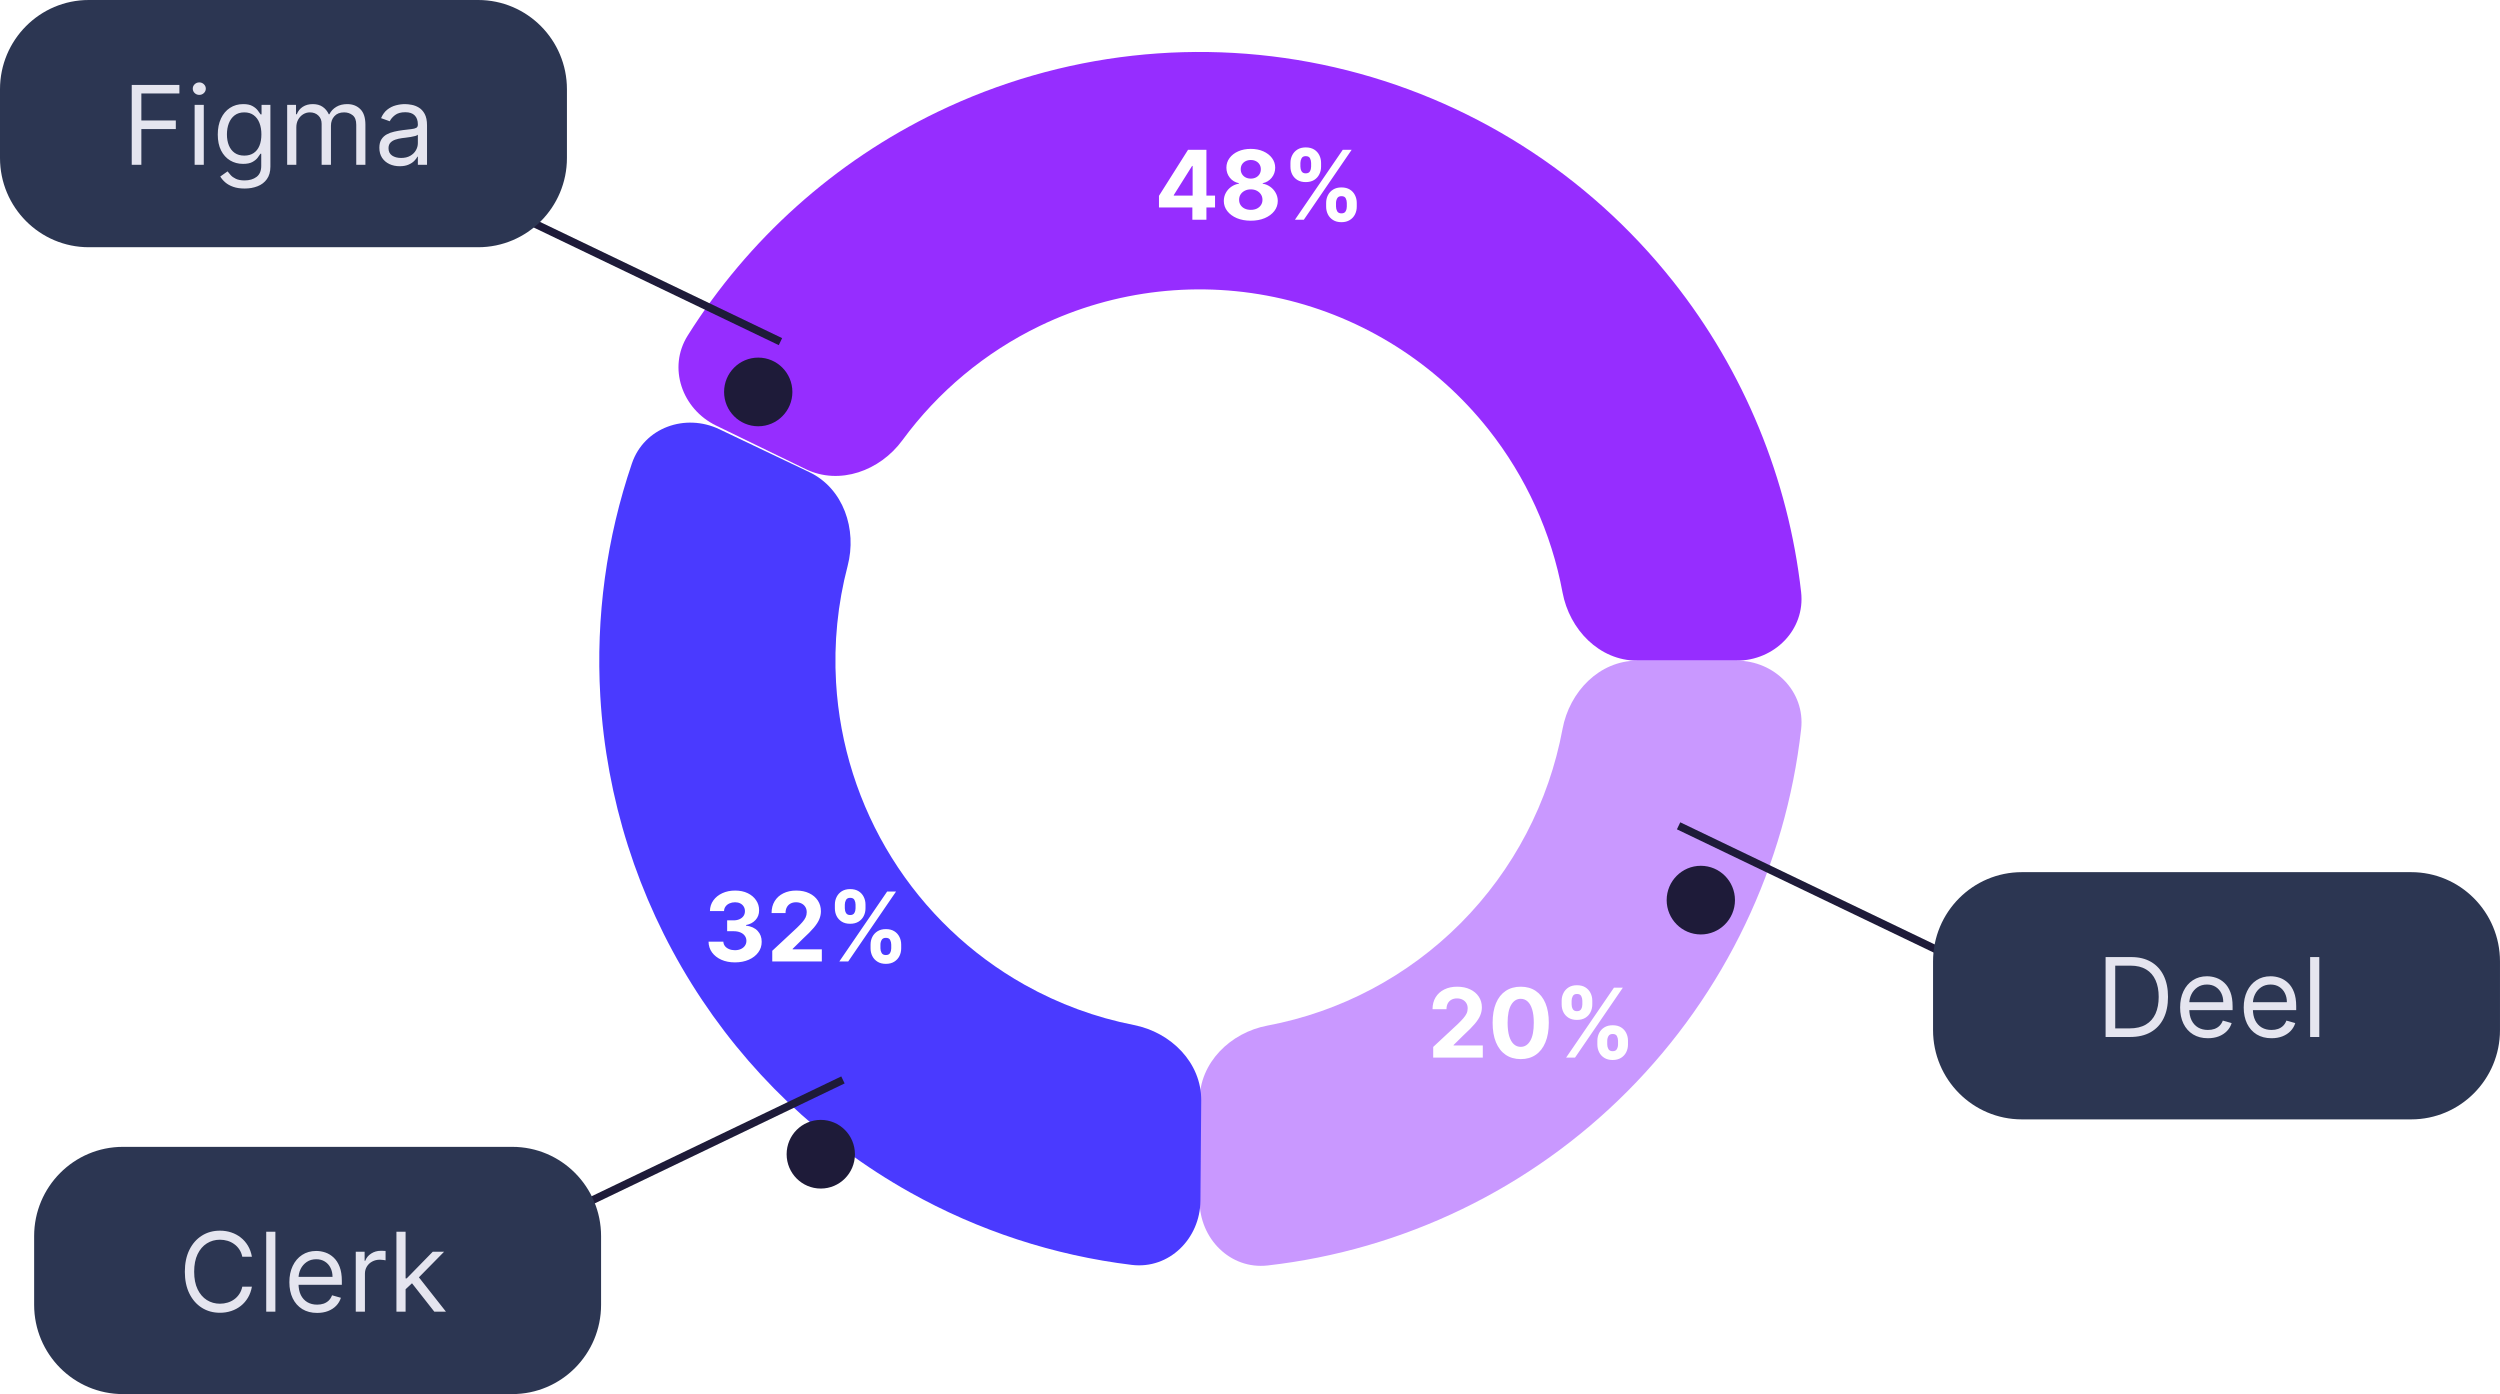 <svg width="321" height="179" viewBox="0 0 321 179" fill="none" xmlns="http://www.w3.org/2000/svg">
<g clip-path="url(#clip0_12898_24972)">
<path d="M222.988 84.827C227.832 84.827 231.81 80.867 231.264 76.028C229.627 61.496 223.957 47.654 214.82 36.124C203.852 22.286 188.539 12.598 171.385 8.646C154.23 4.694 136.249 6.712 120.383 14.368C107.165 20.748 96.065 30.727 88.297 43.092C85.711 47.209 87.577 52.516 91.937 54.636L103.443 60.231C107.803 62.352 112.988 60.451 115.864 56.532C120.437 50.298 126.48 45.242 133.504 41.852C143.182 37.181 154.149 35.951 164.612 38.361C175.075 40.772 184.416 46.681 191.105 55.121C195.961 61.248 199.211 68.446 200.627 76.059C201.518 80.846 205.363 84.827 210.207 84.827H222.988Z" fill="#962DFF"/>
<path d="M148.812 26.638V25.143L152.541 19.238H153.823V21.308H153.064L150.714 25.047V25.117H156.011V26.638H148.812ZM153.099 28.217V26.183L153.134 25.52V19.238H154.904V28.217H153.099ZM160.601 28.339C159.929 28.339 159.332 28.23 158.809 28.011C158.288 27.788 157.88 27.486 157.584 27.103C157.287 26.72 157.138 26.286 157.138 25.801C157.138 25.427 157.223 25.084 157.392 24.771C157.563 24.455 157.795 24.194 158.089 23.986C158.383 23.776 158.712 23.641 159.075 23.583V23.521C158.598 23.425 158.211 23.193 157.915 22.824C157.618 22.453 157.47 22.022 157.47 21.531C157.47 21.067 157.605 20.653 157.876 20.291C158.146 19.925 158.516 19.639 158.987 19.431C159.462 19.221 159.999 19.116 160.601 19.116C161.203 19.116 161.738 19.221 162.209 19.431C162.684 19.642 163.056 19.93 163.326 20.295C163.596 20.657 163.733 21.069 163.735 21.531C163.733 22.025 163.582 22.456 163.282 22.824C162.983 23.193 162.6 23.425 162.131 23.521V23.583C162.489 23.641 162.813 23.776 163.104 23.986C163.397 24.194 163.629 24.455 163.801 24.771C163.976 25.084 164.064 25.427 164.067 25.801C164.064 26.286 163.914 26.72 163.618 27.103C163.322 27.486 162.912 27.788 162.388 28.011C161.868 28.23 161.272 28.339 160.601 28.339ZM160.601 26.945C160.9 26.945 161.162 26.891 161.386 26.783C161.61 26.672 161.784 26.52 161.909 26.327C162.037 26.131 162.101 25.906 162.101 25.652C162.101 25.392 162.036 25.163 161.904 24.964C161.774 24.762 161.596 24.604 161.373 24.49C161.149 24.373 160.891 24.315 160.601 24.315C160.313 24.315 160.055 24.373 159.829 24.49C159.602 24.604 159.424 24.762 159.292 24.964C159.165 25.163 159.101 25.392 159.101 25.652C159.101 25.906 159.163 26.131 159.288 26.327C159.413 26.52 159.589 26.672 159.816 26.783C160.042 26.891 160.304 26.945 160.601 26.945ZM160.601 22.934C160.851 22.934 161.073 22.883 161.268 22.781C161.463 22.678 161.616 22.537 161.726 22.355C161.836 22.174 161.891 21.965 161.891 21.729C161.891 21.495 161.836 21.29 161.726 21.115C161.616 20.936 161.464 20.798 161.272 20.698C161.081 20.596 160.857 20.545 160.601 20.545C160.348 20.545 160.124 20.596 159.929 20.698C159.734 20.798 159.582 20.936 159.471 21.115C159.364 21.29 159.31 21.495 159.31 21.729C159.31 21.965 159.365 22.174 159.476 22.355C159.586 22.537 159.739 22.678 159.933 22.781C160.128 22.883 160.351 22.934 160.601 22.934ZM170.276 26.533V26.06C170.276 25.7 170.351 25.37 170.502 25.069C170.656 24.765 170.878 24.523 171.169 24.341C171.463 24.157 171.82 24.065 172.242 24.065C172.669 24.065 173.028 24.156 173.319 24.337C173.613 24.518 173.833 24.761 173.981 25.065C174.133 25.366 174.208 25.697 174.208 26.06V26.533C174.208 26.893 174.133 27.224 173.981 27.528C173.83 27.829 173.608 28.07 173.315 28.252C173.021 28.436 172.663 28.528 172.242 28.528C171.815 28.528 171.455 28.436 171.165 28.252C170.874 28.07 170.653 27.829 170.502 27.528C170.351 27.224 170.276 26.893 170.276 26.533ZM171.544 26.06V26.533C171.544 26.741 171.594 26.936 171.692 27.121C171.794 27.305 171.977 27.397 172.242 27.397C172.506 27.397 172.687 27.306 172.782 27.125C172.881 26.944 172.93 26.747 172.93 26.533V26.06C172.93 25.846 172.884 25.648 172.791 25.463C172.698 25.279 172.515 25.187 172.242 25.187C171.98 25.187 171.798 25.279 171.696 25.463C171.595 25.648 171.544 25.846 171.544 26.06ZM165.692 21.395V20.922C165.692 20.559 165.769 20.228 165.924 19.927C166.078 19.623 166.3 19.38 166.591 19.199C166.884 19.018 167.239 18.927 167.655 18.927C168.085 18.927 168.445 19.018 168.736 19.199C169.027 19.38 169.248 19.623 169.399 19.927C169.55 20.228 169.626 20.559 169.626 20.922V21.395C169.626 21.758 169.549 22.09 169.394 22.39C169.243 22.691 169.021 22.933 168.728 23.114C168.436 23.292 168.08 23.381 167.655 23.381C167.231 23.381 166.871 23.291 166.578 23.109C166.287 22.925 166.066 22.684 165.915 22.386C165.767 22.085 165.692 21.755 165.692 21.395ZM166.97 20.922V21.395C166.97 21.609 167.019 21.806 167.118 21.987C167.22 22.168 167.399 22.259 167.655 22.259C167.923 22.259 168.104 22.168 168.2 21.987C168.299 21.806 168.348 21.609 168.348 21.395V20.922C168.348 20.709 168.301 20.51 168.208 20.326C168.115 20.142 167.931 20.049 167.655 20.049C167.396 20.049 167.217 20.143 167.118 20.33C167.019 20.517 166.97 20.714 166.97 20.922ZM166.268 28.217L172.408 19.238H173.55L167.41 28.217H166.268Z" fill="white"/>
<path d="M154.023 154.164C154.023 159.034 157.963 163.034 162.776 162.485C180.172 160.504 196.491 152.659 208.992 140.091C221.492 127.523 229.295 111.117 231.266 93.627C231.812 88.788 227.833 84.827 222.989 84.827H210.209C205.365 84.827 201.52 88.808 200.63 93.595C198.883 102.977 194.359 111.69 187.551 118.535C180.743 125.38 172.077 129.928 162.745 131.684C157.983 132.579 154.023 136.445 154.023 141.315V154.164Z" fill="#C998FF"/>
<path d="M184.024 135.793V134.425L187.204 131.466C187.474 131.203 187.7 130.966 187.883 130.756C188.069 130.545 188.21 130.339 188.306 130.138C188.403 129.934 188.45 129.712 188.45 129.476C188.45 129.213 188.391 128.986 188.272 128.796C188.153 128.604 187.989 128.456 187.783 128.353C187.576 128.248 187.343 128.196 187.081 128.196C186.808 128.196 186.57 128.251 186.366 128.362C186.163 128.473 186.006 128.633 185.895 128.84C185.785 129.047 185.729 129.294 185.729 129.581H183.938C183.938 128.994 184.07 128.484 184.334 128.051C184.599 127.619 184.969 127.284 185.446 127.047C185.923 126.81 186.472 126.692 187.094 126.692C187.733 126.692 188.29 126.806 188.764 127.034C189.241 127.259 189.612 127.572 189.876 127.972C190.141 128.373 190.273 128.831 190.273 129.349C190.273 129.688 190.206 130.023 190.072 130.352C189.942 130.683 189.708 131.05 189.37 131.453C189.033 131.853 188.558 132.334 187.945 132.895L186.641 134.179V134.241H190.391V135.793H184.024ZM195.26 135.99C194.51 135.987 193.865 135.802 193.324 135.433C192.786 135.065 192.372 134.532 192.082 133.834C191.793 133.135 191.651 132.295 191.654 131.313C191.654 130.334 191.798 129.499 192.086 128.809C192.376 128.12 192.79 127.595 193.328 127.235C193.869 126.873 194.513 126.692 195.26 126.692C196.007 126.692 196.649 126.873 197.187 127.235C197.728 127.598 198.144 128.124 198.434 128.814C198.725 129.501 198.869 130.334 198.866 131.313C198.866 132.298 198.721 133.14 198.43 133.838C198.142 134.536 197.729 135.07 197.191 135.438C196.654 135.806 196.01 135.99 195.26 135.99ZM195.26 134.416C195.772 134.416 196.18 134.158 196.485 133.64C196.791 133.123 196.942 132.347 196.939 131.313C196.939 130.632 196.869 130.065 196.729 129.612C196.592 129.158 196.398 128.818 196.145 128.591C195.895 128.362 195.601 128.248 195.26 128.248C194.752 128.248 194.345 128.504 194.039 129.016C193.734 129.527 193.58 130.292 193.577 131.313C193.577 132.002 193.646 132.578 193.781 133.04C193.922 133.499 194.117 133.843 194.371 134.074C194.623 134.303 194.92 134.416 195.26 134.416ZM205.1 134.11V133.636C205.1 133.276 205.176 132.947 205.327 132.645C205.481 132.342 205.703 132.099 205.994 131.918C206.287 131.733 206.645 131.642 207.067 131.642C207.494 131.642 207.853 131.732 208.144 131.913C208.437 132.095 208.658 132.337 208.806 132.641C208.958 132.942 209.033 133.274 209.033 133.636V134.11C209.033 134.469 208.958 134.801 208.806 135.104C208.655 135.406 208.433 135.647 208.14 135.828C207.846 136.012 207.488 136.104 207.067 136.104C206.639 136.104 206.28 136.012 205.99 135.828C205.699 135.647 205.478 135.406 205.327 135.104C205.176 134.801 205.1 134.469 205.1 134.11ZM206.369 133.636V134.11C206.369 134.317 206.419 134.513 206.517 134.697C206.619 134.881 206.802 134.973 207.067 134.973C207.331 134.973 207.512 134.883 207.607 134.701C207.706 134.52 207.756 134.323 207.756 134.11V133.636C207.756 133.423 207.709 133.224 207.616 133.04C207.523 132.856 207.34 132.764 207.067 132.764C206.805 132.764 206.623 132.856 206.522 133.04C206.42 133.224 206.369 133.423 206.369 133.636ZM200.517 128.972V128.498C200.517 128.136 200.594 127.804 200.749 127.503C200.902 127.199 201.125 126.957 201.415 126.775C201.709 126.594 202.064 126.503 202.48 126.503C202.91 126.503 203.27 126.594 203.561 126.775C203.852 126.957 204.073 127.199 204.224 127.503C204.375 127.804 204.451 128.136 204.451 128.498V128.972C204.451 129.334 204.374 129.665 204.219 129.967C204.068 130.268 203.846 130.509 203.553 130.69C203.262 130.868 202.904 130.957 202.48 130.957C202.056 130.957 201.696 130.867 201.403 130.686C201.112 130.501 200.891 130.261 200.74 129.963C200.592 129.661 200.517 129.331 200.517 128.972ZM201.795 128.498V128.972C201.795 129.185 201.844 129.382 201.943 129.563C202.045 129.745 202.224 129.836 202.48 129.836C202.747 129.836 202.929 129.745 203.025 129.563C203.124 129.382 203.173 129.185 203.173 128.972V128.498C203.173 128.285 203.126 128.086 203.033 127.902C202.941 127.718 202.755 127.626 202.48 127.626C202.221 127.626 202.042 127.719 201.943 127.906C201.844 128.093 201.795 128.291 201.795 128.498ZM201.093 135.793L207.233 126.815H208.375L202.235 135.793H201.093Z" fill="white"/>
<path d="M92.369 55.115C87.991 53.029 82.71 54.893 81.14 59.5C77.876 69.082 76.486 79.237 77.079 89.404C77.844 102.513 81.882 115.218 88.82 126.343C95.759 137.469 105.374 146.658 116.777 153.062C125.62 158.027 135.319 161.193 145.319 162.413C150.128 162.999 154.097 159.032 154.136 154.162L154.238 141.313C154.275 136.443 150.346 132.546 145.592 131.613C140.692 130.651 135.954 128.912 131.562 126.445C124.606 122.54 118.743 116.935 114.51 110.149C110.278 103.363 107.815 95.614 107.349 87.618C107.054 82.57 107.562 77.525 108.835 72.671C110.07 67.962 108.293 62.708 103.917 60.622L92.369 55.115Z" fill="#4A3AFF"/>
<path d="M94.365 123.571C93.713 123.571 93.133 123.459 92.624 123.233C92.118 123.006 91.719 122.692 91.426 122.295C91.134 121.894 90.985 121.433 90.977 120.91H92.877C92.889 121.129 92.96 121.322 93.091 121.489C93.225 121.652 93.403 121.779 93.624 121.87C93.844 121.961 94.093 122.006 94.369 122.006C94.657 122.006 94.911 121.954 95.132 121.852C95.353 121.75 95.526 121.609 95.65 121.427C95.776 121.246 95.838 121.037 95.838 120.8C95.838 120.56 95.771 120.349 95.637 120.164C95.507 119.978 95.318 119.831 95.071 119.726C94.827 119.621 94.536 119.568 94.199 119.568H93.366V118.174H94.199C94.484 118.174 94.735 118.125 94.953 118.025C95.174 117.926 95.345 117.789 95.468 117.613C95.59 117.435 95.65 117.227 95.65 116.991C95.65 116.766 95.597 116.569 95.489 116.399C95.385 116.226 95.236 116.092 95.044 115.995C94.856 115.899 94.635 115.851 94.382 115.851C94.126 115.851 93.892 115.898 93.68 115.991C93.467 116.082 93.297 116.212 93.17 116.382C93.042 116.551 92.974 116.749 92.965 116.978H91.156C91.164 116.46 91.311 116.004 91.596 115.61C91.881 115.215 92.264 114.907 92.746 114.685C93.232 114.46 93.781 114.347 94.391 114.347C95.007 114.347 95.546 114.46 96.008 114.685C96.47 114.91 96.829 115.214 97.085 115.597C97.344 115.977 97.472 116.404 97.469 116.877C97.472 117.38 97.317 117.799 97.003 118.135C96.691 118.471 96.286 118.685 95.786 118.775V118.845C96.443 118.93 96.943 119.159 97.286 119.533C97.632 119.904 97.803 120.369 97.8 120.927C97.803 121.439 97.656 121.894 97.36 122.291C97.067 122.688 96.661 123.001 96.143 123.229C95.626 123.457 95.033 123.571 94.365 123.571ZM99.158 123.448V122.081L102.336 119.121C102.606 118.859 102.833 118.621 103.017 118.411C103.203 118.201 103.344 117.994 103.439 117.793C103.535 117.589 103.583 117.367 103.583 117.131C103.583 116.868 103.524 116.642 103.404 116.451C103.285 116.259 103.123 116.111 102.916 116.009C102.71 115.904 102.476 115.851 102.214 115.851C101.941 115.851 101.703 115.906 101.499 116.017C101.296 116.129 101.139 116.288 101.028 116.495C100.918 116.703 100.863 116.95 100.863 117.236H99.07C99.07 116.649 99.202 116.139 99.467 115.706C99.731 115.274 100.102 114.939 100.579 114.703C101.056 114.466 101.606 114.347 102.227 114.347C102.867 114.347 103.424 114.461 103.897 114.69C104.373 114.914 104.744 115.227 105.009 115.628C105.273 116.028 105.406 116.487 105.406 117.004C105.406 117.343 105.339 117.678 105.205 118.008C105.074 118.338 104.84 118.705 104.503 119.108C104.167 119.508 103.691 119.989 103.077 120.551L101.774 121.835V121.896H105.523V123.448H99.158ZM111.779 121.765V121.291C111.779 120.932 111.855 120.602 112.006 120.3C112.16 119.997 112.383 119.754 112.673 119.573C112.967 119.388 113.325 119.297 113.747 119.297C114.174 119.297 114.532 119.388 114.823 119.568C115.116 119.75 115.337 119.993 115.486 120.296C115.637 120.597 115.713 120.929 115.713 121.291V121.765C115.713 122.125 115.637 122.456 115.486 122.76C115.335 123.061 115.112 123.302 114.819 123.483C114.525 123.668 114.168 123.759 113.747 123.759C113.319 123.759 112.96 123.668 112.67 123.483C112.378 123.302 112.157 123.061 112.006 122.76C111.855 122.456 111.779 122.125 111.779 121.765ZM113.048 121.291V121.765C113.048 121.972 113.098 122.168 113.197 122.352C113.298 122.536 113.482 122.628 113.747 122.628C114.011 122.628 114.191 122.538 114.287 122.357C114.386 122.176 114.435 121.978 114.435 121.765V121.291C114.435 121.078 114.389 120.88 114.296 120.695C114.203 120.511 114.019 120.419 113.747 120.419C113.484 120.419 113.303 120.511 113.201 120.695C113.099 120.88 113.048 121.078 113.048 121.291ZM107.197 116.627V116.153C107.197 115.791 107.274 115.459 107.428 115.159C107.582 114.854 107.805 114.612 108.095 114.43C108.389 114.25 108.743 114.159 109.159 114.159C109.589 114.159 109.95 114.25 110.24 114.43C110.531 114.612 110.752 114.854 110.903 115.159C111.054 115.459 111.13 115.791 111.13 116.153V116.627C111.13 116.989 111.053 117.321 110.899 117.622C110.748 117.923 110.525 118.165 110.231 118.345C109.941 118.523 109.583 118.613 109.159 118.613C108.734 118.613 108.375 118.523 108.082 118.341C107.791 118.157 107.57 117.916 107.419 117.618C107.271 117.316 107.197 116.987 107.197 116.627ZM108.475 116.153V116.627C108.475 116.84 108.524 117.038 108.623 117.218C108.725 117.4 108.903 117.491 109.159 117.491C109.426 117.491 109.608 117.4 109.704 117.218C109.803 117.038 109.852 116.84 109.852 116.627V116.153C109.852 115.94 109.806 115.741 109.713 115.557C109.62 115.373 109.435 115.281 109.159 115.281C108.9 115.281 108.722 115.375 108.623 115.562C108.524 115.749 108.475 115.946 108.475 116.153ZM107.772 123.448L113.911 114.47H115.054L108.915 123.448H107.772Z" fill="white"/>
<g filter="url(#filter0_d_12898_24972)">
<path d="M97.357 46.734C94.935 46.734 92.972 44.76 92.972 42.325C92.972 39.89 94.935 37.916 97.357 37.916C99.779 37.916 101.742 39.89 101.742 42.325C101.742 44.76 99.779 46.734 97.357 46.734Z" fill="#1E1B39"/>
</g>
<path d="M100.21 43.867L64.578 26.763" stroke="#1E1B39"/>
<path d="M0 11.463C0 5.132 5.105 0 11.402 0H61.393C67.69 0 72.795 5.132 72.795 11.463V20.281C72.795 26.612 67.69 31.744 61.393 31.744H11.402C5.105 31.744 0 26.612 0 20.281V11.463Z" fill="#2C3652"/>
<path d="M16.914 21.162V10.902H23.034V12.004H18.15V15.471H22.575V16.573H18.15V21.162H16.914ZM24.991 21.162V13.467H26.167V21.162H24.991ZM25.589 12.184C25.359 12.184 25.162 12.106 24.996 11.949C24.833 11.792 24.752 11.603 24.752 11.383C24.752 11.162 24.833 10.973 24.996 10.816C25.162 10.659 25.359 10.581 25.589 10.581C25.818 10.581 26.014 10.659 26.177 10.816C26.343 10.973 26.426 11.162 26.426 11.383C26.426 11.603 26.343 11.792 26.177 11.949C26.014 12.106 25.818 12.184 25.589 12.184ZM31.41 24.208C30.842 24.208 30.354 24.135 29.945 23.988C29.537 23.844 29.196 23.654 28.924 23.417C28.655 23.183 28.44 22.933 28.281 22.665L29.218 22.004C29.324 22.144 29.459 22.305 29.621 22.485C29.784 22.669 30.007 22.827 30.289 22.961C30.575 23.098 30.948 23.166 31.41 23.166C32.028 23.166 32.538 23.016 32.94 22.715C33.342 22.415 33.543 21.944 33.543 21.303V19.739H33.444C33.357 19.88 33.234 20.053 33.075 20.261C32.919 20.464 32.693 20.646 32.397 20.807C32.105 20.964 31.709 21.042 31.211 21.042C30.593 21.042 30.038 20.895 29.547 20.601C29.058 20.307 28.671 19.88 28.385 19.319C28.103 18.758 27.962 18.076 27.962 17.274C27.962 16.486 28.1 15.8 28.375 15.215C28.651 14.627 29.035 14.173 29.527 13.853C30.018 13.529 30.586 13.367 31.231 13.367C31.729 13.367 32.124 13.45 32.417 13.617C32.713 13.781 32.938 13.968 33.095 14.178C33.254 14.385 33.377 14.556 33.463 14.689H33.583V13.467H34.719V21.383C34.719 22.044 34.57 22.582 34.271 22.996C33.975 23.413 33.576 23.719 33.075 23.913C32.576 24.11 32.022 24.208 31.41 24.208ZM31.37 19.98C31.842 19.98 32.241 19.871 32.566 19.654C32.892 19.437 33.139 19.125 33.309 18.717C33.478 18.31 33.563 17.822 33.563 17.255C33.563 16.7 33.48 16.211 33.314 15.787C33.148 15.362 32.902 15.03 32.576 14.79C32.251 14.549 31.849 14.429 31.37 14.429C30.872 14.429 30.457 14.556 30.125 14.81C29.796 15.063 29.548 15.404 29.382 15.832C29.219 16.259 29.138 16.733 29.138 17.255C29.138 17.789 29.221 18.262 29.387 18.672C29.557 19.08 29.806 19.401 30.135 19.634C30.467 19.865 30.879 19.98 31.37 19.98ZM36.872 21.162V13.467H38.008V14.669H38.108C38.267 14.258 38.525 13.94 38.88 13.712C39.236 13.482 39.663 13.367 40.161 13.367C40.666 13.367 41.086 13.482 41.422 13.712C41.76 13.94 42.025 14.258 42.214 14.669H42.294C42.49 14.272 42.784 13.956 43.176 13.722C43.568 13.485 44.038 13.367 44.586 13.367C45.27 13.367 45.83 13.582 46.265 14.013C46.7 14.441 46.918 15.107 46.918 16.012V21.162H45.742V16.012C45.742 15.444 45.588 15.038 45.279 14.794C44.97 14.551 44.606 14.429 44.187 14.429C43.649 14.429 43.232 14.592 42.937 14.92C42.641 15.244 42.493 15.655 42.493 16.152V21.162H41.297V15.892C41.297 15.454 41.156 15.102 40.873 14.835C40.591 14.564 40.227 14.429 39.782 14.429C39.477 14.429 39.191 14.511 38.925 14.674C38.663 14.838 38.45 15.065 38.287 15.356C38.128 15.643 38.048 15.975 38.048 16.353V21.162H36.872ZM51.321 21.343C50.836 21.343 50.396 21.251 50 21.067C49.605 20.88 49.291 20.611 49.058 20.261C48.826 19.907 48.709 19.479 48.709 18.978C48.709 18.537 48.796 18.18 48.969 17.906C49.142 17.628 49.372 17.411 49.661 17.255C49.95 17.098 50.269 16.981 50.618 16.904C50.97 16.824 51.324 16.76 51.68 16.713C52.145 16.653 52.522 16.608 52.811 16.578C53.103 16.545 53.316 16.49 53.449 16.413C53.585 16.336 53.653 16.202 53.653 16.012V15.972C53.653 15.477 53.518 15.093 53.249 14.82C52.983 14.546 52.58 14.409 52.038 14.409C51.477 14.409 51.037 14.532 50.718 14.78C50.399 15.027 50.175 15.29 50.045 15.571L48.929 15.17C49.128 14.703 49.394 14.339 49.726 14.078C50.062 13.814 50.427 13.63 50.822 13.527C51.221 13.42 51.613 13.367 51.998 13.367C52.244 13.367 52.527 13.397 52.846 13.457C53.168 13.514 53.478 13.632 53.778 13.813C54.08 13.993 54.331 14.265 54.53 14.629C54.729 14.993 54.829 15.481 54.829 16.092V21.162H53.653V20.12H53.593C53.513 20.287 53.38 20.466 53.194 20.656C53.008 20.847 52.761 21.009 52.452 21.142C52.143 21.276 51.766 21.343 51.321 21.343ZM51.5 20.281C51.965 20.281 52.357 20.189 52.676 20.005C52.998 19.821 53.241 19.584 53.404 19.294C53.57 19.003 53.653 18.697 53.653 18.377V17.294C53.603 17.355 53.493 17.41 53.324 17.46C53.158 17.507 52.965 17.548 52.746 17.585C52.53 17.619 52.319 17.649 52.113 17.675C51.91 17.699 51.746 17.719 51.62 17.735C51.314 17.776 51.029 17.841 50.763 17.931C50.5 18.018 50.288 18.15 50.125 18.327C49.965 18.5 49.886 18.738 49.886 19.038C49.886 19.449 50.037 19.759 50.339 19.97C50.645 20.177 51.032 20.281 51.5 20.281Z" fill="#E5E5EF"/>
<g filter="url(#filter1_d_12898_24972)">
<path d="M105.388 135.793C102.966 135.793 101.003 137.767 101.003 140.202C101.003 142.637 102.966 144.611 105.388 144.611C107.81 144.611 109.773 142.637 109.773 140.202C109.773 137.767 107.81 135.793 105.388 135.793Z" fill="#1E1B39"/>
</g>
<path d="M108.234 138.661L72.602 155.765" stroke="#1E1B39"/>
<path d="M4.383 158.719C4.383 152.388 9.488 147.256 15.784 147.256H65.776C72.073 147.256 77.178 152.388 77.178 158.719V167.537C77.178 173.868 72.073 179 65.776 179H15.784C9.488 179 4.383 173.868 4.383 167.537V158.719Z" fill="#2C3652"/>
<path d="M32.345 161.364H31.11C31.037 161.007 30.909 160.693 30.726 160.423C30.547 160.152 30.327 159.924 30.068 159.741C29.812 159.554 29.528 159.414 29.216 159.32C28.904 159.227 28.578 159.18 28.239 159.18C27.621 159.18 27.062 159.337 26.56 159.651C26.061 159.965 25.665 160.428 25.369 161.039C25.076 161.65 24.93 162.4 24.93 163.288C24.93 164.176 25.076 164.927 25.369 165.538C25.665 166.149 26.061 166.612 26.56 166.926C27.062 167.24 27.621 167.397 28.239 167.397C28.578 167.397 28.904 167.35 29.216 167.256C29.528 167.163 29.812 167.025 30.068 166.84C30.327 166.653 30.547 166.425 30.726 166.154C30.909 165.88 31.037 165.566 31.11 165.212H32.345C32.252 165.736 32.083 166.206 31.837 166.62C31.591 167.034 31.286 167.387 30.92 167.677C30.555 167.964 30.145 168.183 29.689 168.333C29.238 168.484 28.754 168.559 28.239 168.559C27.369 168.559 26.595 168.345 25.917 167.918C25.239 167.49 24.706 166.883 24.317 166.094C23.929 165.306 23.734 164.37 23.734 163.288C23.734 162.206 23.929 161.271 24.317 160.483C24.706 159.694 25.239 159.087 25.917 158.659C26.595 158.231 27.369 158.018 28.239 158.018C28.754 158.018 29.238 158.093 29.689 158.243C30.145 158.394 30.555 158.614 30.92 158.904C31.286 159.192 31.591 159.543 31.837 159.956C32.083 160.367 32.252 160.837 32.345 161.364ZM35.359 158.158V168.419H34.183V158.158H35.359ZM40.722 168.579C39.985 168.579 39.349 168.415 38.814 168.088C38.282 167.757 37.872 167.296 37.583 166.705C37.297 166.111 37.154 165.419 37.154 164.631C37.154 163.843 37.297 163.148 37.583 162.547C37.872 161.942 38.274 161.471 38.789 161.134C39.307 160.793 39.912 160.623 40.603 160.623C41.001 160.623 41.395 160.69 41.784 160.823C42.172 160.957 42.526 161.174 42.845 161.475C43.164 161.772 43.418 162.166 43.608 162.657C43.797 163.148 43.892 163.752 43.892 164.471V164.972H37.991V163.95H42.696C42.696 163.515 42.609 163.128 42.437 162.788C42.267 162.446 42.025 162.177 41.709 161.981C41.397 161.783 41.028 161.685 40.603 161.685C40.134 161.685 39.729 161.802 39.387 162.035C39.048 162.266 38.787 162.567 38.604 162.937C38.422 163.309 38.33 163.706 38.33 164.13V164.811C38.33 165.392 38.43 165.885 38.629 166.289C38.832 166.69 39.113 166.995 39.471 167.206C39.83 167.413 40.247 167.517 40.722 167.517C41.031 167.517 41.31 167.473 41.559 167.387C41.812 167.296 42.029 167.163 42.212 166.986C42.395 166.805 42.536 166.582 42.636 166.315L43.772 166.635C43.652 167.023 43.451 167.363 43.169 167.657C42.887 167.948 42.538 168.174 42.123 168.338C41.707 168.499 41.24 168.579 40.722 168.579ZM45.681 168.419V160.723H46.817V161.886H46.897C47.036 161.505 47.288 161.196 47.654 160.959C48.019 160.722 48.431 160.603 48.89 160.603C48.976 160.603 49.084 160.604 49.214 160.608C49.343 160.611 49.441 160.617 49.508 160.623V161.826C49.468 161.815 49.377 161.8 49.234 161.781C49.094 161.757 48.946 161.745 48.79 161.745C48.418 161.745 48.086 161.824 47.793 161.981C47.504 162.134 47.275 162.348 47.106 162.622C46.94 162.893 46.857 163.201 46.857 163.549V168.419H45.681ZM51.998 165.613L51.978 164.15H52.217L55.566 160.723H57.021L53.453 164.35H53.353L51.998 165.613ZM50.902 168.419V158.158H52.078V168.419H50.902ZM55.765 168.419L52.775 164.611L53.613 163.789L57.26 168.419H55.765Z" fill="#E5E5EF"/>
<g filter="url(#filter2_d_12898_24972)">
<path d="M218.385 103.168C220.807 103.168 222.77 105.142 222.77 107.576C222.77 110.011 220.807 111.985 218.385 111.985C215.963 111.985 214 110.011 214 107.576C214 105.142 215.963 103.168 218.385 103.168Z" fill="#1E1B39"/>
</g>
<path d="M215.531 106.035L251.163 123.139" stroke="#1E1B39"/>
<path d="M248.203 123.448C248.203 117.117 253.308 111.985 259.605 111.985H309.597C315.894 111.985 320.998 117.117 320.998 123.448V132.266C320.998 138.597 315.894 143.729 309.597 143.729H259.605C253.308 143.729 248.203 138.597 248.203 132.266V123.448Z" fill="#2C3652"/>
<path d="M273.509 133.148H270.359V122.888H273.648C274.638 122.888 275.485 123.093 276.189 123.503C276.894 123.911 277.434 124.497 277.809 125.262C278.184 126.023 278.372 126.936 278.372 127.998C278.372 129.066 278.183 129.987 277.804 130.758C277.426 131.526 276.874 132.117 276.15 132.532C275.425 132.943 274.545 133.148 273.509 133.148ZM271.595 132.046H273.429C274.273 132.046 274.972 131.882 275.527 131.555C276.081 131.228 276.495 130.762 276.768 130.157C277.04 129.552 277.176 128.833 277.176 127.998C277.176 127.17 277.042 126.456 276.772 125.858C276.503 125.257 276.101 124.796 275.566 124.476C275.031 124.151 274.366 123.99 273.568 123.99H271.595V132.046ZM283.495 133.309C282.757 133.309 282.122 133.144 281.587 132.817C281.055 132.487 280.645 132.026 280.355 131.435C280.07 130.84 279.927 130.148 279.927 129.361C279.927 128.572 280.07 127.878 280.355 127.276C280.645 126.671 281.046 126.201 281.561 125.864C282.079 125.522 282.685 125.352 283.376 125.352C283.774 125.352 284.168 125.419 284.556 125.552C284.945 125.686 285.299 125.903 285.617 126.204C285.937 126.501 286.191 126.895 286.38 127.387C286.57 127.878 286.665 128.482 286.665 129.2V129.701H280.764V128.679H285.468C285.468 128.244 285.382 127.857 285.21 127.517C285.039 127.176 284.797 126.907 284.482 126.71C284.169 126.513 283.801 126.415 283.376 126.415C282.907 126.415 282.501 126.531 282.159 126.765C281.821 126.996 281.56 127.297 281.377 127.667C281.194 128.038 281.103 128.435 281.103 128.859V129.541C281.103 130.122 281.202 130.615 281.402 131.019C281.605 131.42 281.886 131.725 282.244 131.936C282.603 132.143 283.02 132.246 283.495 132.246C283.804 132.246 284.083 132.203 284.333 132.116C284.584 132.026 284.803 131.892 284.985 131.715C285.167 131.534 285.309 131.311 285.409 131.044L286.544 131.364C286.425 131.752 286.224 132.093 285.942 132.386C285.659 132.677 285.31 132.904 284.896 133.068C284.48 133.228 284.013 133.309 283.495 133.309ZM291.663 133.309C290.925 133.309 290.289 133.144 289.754 132.817C289.222 132.487 288.813 132.026 288.523 131.435C288.237 130.84 288.094 130.148 288.094 129.361C288.094 128.572 288.237 127.878 288.523 127.276C288.813 126.671 289.214 126.201 289.729 125.864C290.247 125.522 290.852 125.352 291.543 125.352C291.942 125.352 292.336 125.419 292.724 125.552C293.113 125.686 293.466 125.903 293.785 126.204C294.105 126.501 294.358 126.895 294.548 127.387C294.737 127.878 294.832 128.482 294.832 129.2V129.701H288.932V128.679H293.636C293.636 128.244 293.549 127.857 293.377 127.517C293.207 127.176 292.964 126.907 292.65 126.71C292.336 126.513 291.968 126.415 291.543 126.415C291.074 126.415 290.669 126.531 290.327 126.765C289.988 126.996 289.727 127.297 289.545 127.667C289.362 128.038 289.27 128.435 289.27 128.859V129.541C289.27 130.122 289.37 130.615 289.569 131.019C289.772 131.42 290.053 131.725 290.411 131.936C290.77 132.143 291.188 132.246 291.663 132.246C291.972 132.246 292.251 132.203 292.5 132.116C292.752 132.026 292.97 131.892 293.152 131.715C293.335 131.534 293.477 131.311 293.576 131.044L294.712 131.364C294.592 131.752 294.391 132.093 294.109 132.386C293.827 132.677 293.478 132.904 293.063 133.068C292.648 133.228 292.18 133.309 291.663 133.309ZM297.797 122.888V133.148H296.621V122.888H297.797Z" fill="#E5E5EF"/>
</g>
<defs>
<filter id="filter0_d_12898_24972" x="62.969" y="15.916" width="68.773" height="68.818" filterUnits="userSpaceOnUse" color-interpolation-filters="sRGB">
<feFlood flood-opacity="0" result="BackgroundImageFix"/>
<feColorMatrix in="SourceAlpha" type="matrix" values="0 0 0 0 0 0 0 0 0 0 0 0 0 0 0 0 0 0 127 0" result="hardAlpha"/>
<feOffset dy="8"/>
<feGaussianBlur stdDeviation="15"/>
<feComposite in2="hardAlpha" operator="out"/>
<feColorMatrix type="matrix" values="0 0 0 0 0.051 0 0 0 0 0.039 0 0 0 0 0.173 0 0 0 0.15 0"/>
<feBlend mode="normal" in2="BackgroundImageFix" result="effect1_dropShadow_12898_24972"/>
<feBlend mode="normal" in="SourceGraphic" in2="effect1_dropShadow_12898_24972" result="shape"/>
</filter>
<filter id="filter1_d_12898_24972" x="71" y="113.793" width="68.773" height="68.818" filterUnits="userSpaceOnUse" color-interpolation-filters="sRGB">
<feFlood flood-opacity="0" result="BackgroundImageFix"/>
<feColorMatrix in="SourceAlpha" type="matrix" values="0 0 0 0 0 0 0 0 0 0 0 0 0 0 0 0 0 0 127 0" result="hardAlpha"/>
<feOffset dy="8"/>
<feGaussianBlur stdDeviation="15"/>
<feComposite in2="hardAlpha" operator="out"/>
<feColorMatrix type="matrix" values="0 0 0 0 0.051 0 0 0 0 0.039 0 0 0 0 0.173 0 0 0 0.15 0"/>
<feBlend mode="normal" in2="BackgroundImageFix" result="effect1_dropShadow_12898_24972"/>
<feBlend mode="normal" in="SourceGraphic" in2="effect1_dropShadow_12898_24972" result="shape"/>
</filter>
<filter id="filter2_d_12898_24972" x="184" y="81.168" width="68.773" height="68.818" filterUnits="userSpaceOnUse" color-interpolation-filters="sRGB">
<feFlood flood-opacity="0" result="BackgroundImageFix"/>
<feColorMatrix in="SourceAlpha" type="matrix" values="0 0 0 0 0 0 0 0 0 0 0 0 0 0 0 0 0 0 127 0" result="hardAlpha"/>
<feOffset dy="8"/>
<feGaussianBlur stdDeviation="15"/>
<feComposite in2="hardAlpha" operator="out"/>
<feColorMatrix type="matrix" values="0 0 0 0 0.051 0 0 0 0 0.039 0 0 0 0 0.173 0 0 0 0.15 0"/>
<feBlend mode="normal" in2="BackgroundImageFix" result="effect1_dropShadow_12898_24972"/>
<feBlend mode="normal" in="SourceGraphic" in2="effect1_dropShadow_12898_24972" result="shape"/>
</filter>
<clipPath id="clip0_12898_24972">
<rect width="321" height="179" fill="white"/>
</clipPath>
</defs>
</svg>

